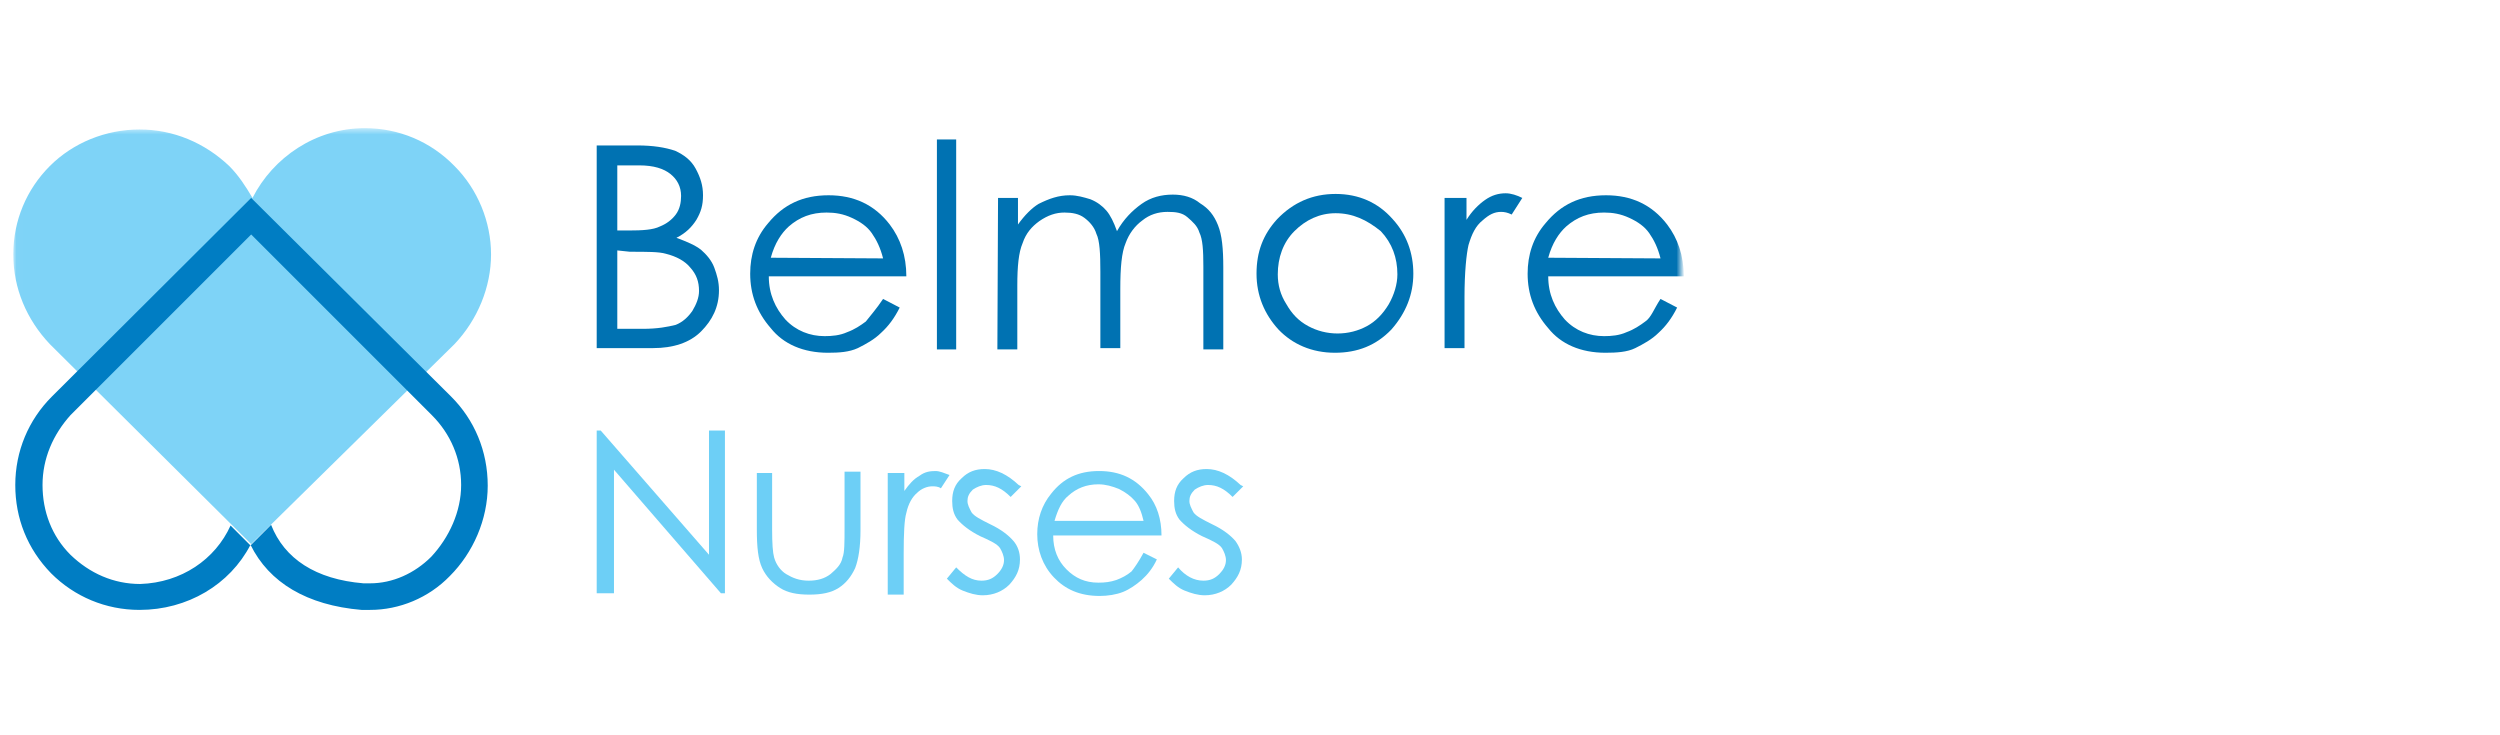 <svg width="381" height="112" viewBox="0 0 381 112" fill="none" xmlns="http://www.w3.org/2000/svg">
<rect width="381" height="112" fill="white"/>
<path d="M94.076 38.165V50.114H97.924C100.253 50.114 101.772 49.81 102.987 49.506C104 49.101 104.81 48.392 105.519 47.38C106.127 46.367 106.532 45.354 106.532 44.342C106.532 42.924 106.127 41.81 105.215 40.797C104.405 39.785 103.089 39.076 101.468 38.671C100.456 38.367 98.633 38.367 96 38.367L94.076 38.165ZM94.076 25.203V35.127H95.797C97.924 35.127 99.544 35.025 100.557 34.519C101.57 34.114 102.38 33.506 102.987 32.696C103.595 31.886 103.798 30.873 103.798 29.861C103.798 28.443 103.19 27.329 102.177 26.519C101.165 25.709 99.646 25.203 97.418 25.203H94.076ZM90.937 22.165H97.114C99.544 22.165 101.367 22.468 102.886 22.975C104.203 23.582 105.317 24.392 106.025 25.709C106.734 27.025 107.139 28.241 107.139 29.759C107.139 31.279 106.836 32.291 106.127 33.506C105.418 34.62 104.506 35.532 103.089 36.24C104.709 36.848 105.924 37.354 106.835 38.063C107.646 38.772 108.456 39.684 108.861 40.797C109.266 41.911 109.57 42.924 109.57 44.24C109.57 46.772 108.557 48.797 106.835 50.519C105.114 52.24 102.582 53.051 99.544 53.051H90.937V22.165Z" fill="#0072B2"/>
<path d="M134.582 39.38C134.177 37.76 133.57 36.544 132.861 35.532C132.152 34.519 131.139 33.81 129.823 33.203C128.506 32.595 127.291 32.392 125.975 32.392C123.646 32.392 121.823 33.101 120.203 34.519C119.089 35.532 118.076 37.051 117.468 39.279L134.582 39.38ZM134.582 45.557L137.114 46.873C136.304 48.494 135.392 49.709 134.278 50.721C133.266 51.734 131.949 52.443 130.734 53.051C129.418 53.658 127.899 53.76 126.177 53.76C122.43 53.76 119.392 52.443 117.468 50.013C115.342 47.582 114.329 44.848 114.329 41.709C114.329 38.873 115.139 36.24 117.063 34.013C119.392 31.177 122.329 29.759 126.278 29.759C130.127 29.759 133.266 31.177 135.595 34.215C137.215 36.342 138.127 38.975 138.127 42.114H117.165C117.165 44.848 118.177 46.975 119.696 48.696C121.316 50.418 123.443 51.228 125.671 51.228C126.785 51.228 128 51.127 129.114 50.62C130.228 50.215 131.139 49.608 131.949 49C132.658 48.089 133.57 47.076 134.582 45.557Z" fill="#0072B2"/>
<path d="M142.785 21.253H145.722V53.253H142.785V21.253Z" fill="#0072B2"/>
<path d="M152.101 30.165H155.139V34.215C156.152 32.797 157.266 31.683 158.278 31.076C159.899 30.266 161.316 29.759 163.038 29.759C164.152 29.759 165.165 30.063 166.177 30.367C167.19 30.772 168 31.38 168.608 32.089C169.215 32.797 169.722 33.81 170.228 35.228C171.241 33.405 172.557 32.089 173.975 31.076C175.392 30.063 177.013 29.658 178.734 29.658C180.354 29.658 181.772 30.063 182.886 30.975C184.203 31.785 185.013 32.797 185.62 34.316C186.228 35.835 186.43 37.861 186.43 40.797V53.253H183.392V40.595C183.392 38.164 183.291 36.443 182.785 35.43C182.481 34.418 181.772 33.81 180.962 33.101C180.152 32.392 179.139 32.291 177.924 32.291C176.506 32.291 175.19 32.696 174.076 33.608C172.962 34.418 172.051 35.633 171.544 37.051C170.937 38.468 170.734 40.797 170.734 44.038V53.051H167.696V41.405C167.696 38.671 167.595 36.645 167.089 35.633C166.785 34.62 166.076 33.81 165.266 33.203C164.456 32.595 163.443 32.392 162.228 32.392C160.911 32.392 159.696 32.797 158.38 33.709C157.266 34.519 156.354 35.532 155.848 37.051C155.24 38.468 155.038 40.595 155.038 43.532V53.253H152L152.101 30.165Z" fill="#0072B2"/>
<path d="M203.544 32.494C201.114 32.494 198.987 33.506 197.266 35.228C195.544 36.949 194.734 39.279 194.734 41.81C194.734 43.43 195.139 44.949 196.051 46.367C196.861 47.785 197.873 48.899 199.392 49.709C200.709 50.418 202.228 50.823 203.848 50.823C205.468 50.823 206.987 50.418 208.304 49.709C209.62 49 210.734 47.886 211.646 46.367C212.456 44.949 212.962 43.329 212.962 41.81C212.962 39.279 212.152 37.051 210.43 35.228C208.304 33.506 206.177 32.494 203.544 32.494ZM203.544 29.557C207.089 29.557 210.025 30.873 212.253 33.405C214.38 35.734 215.392 38.57 215.392 41.709C215.392 44.848 214.278 47.684 212.051 50.215C209.721 52.646 206.886 53.76 203.443 53.76C199.899 53.76 196.962 52.443 194.835 50.215C192.709 47.886 191.494 45.051 191.494 41.709C191.494 38.367 192.506 35.734 194.633 33.405C197.063 30.873 200 29.557 203.544 29.557Z" fill="#0072B2"/>
<path d="M220.456 30.165H223.494V33.506C224.304 32.19 225.316 31.177 226.329 30.468C227.342 29.759 228.354 29.456 229.468 29.456C230.278 29.456 231.19 29.759 232 30.165L230.38 32.696C229.772 32.392 229.266 32.291 228.759 32.291C227.747 32.291 226.937 32.696 225.924 33.608C224.911 34.418 224.304 35.633 223.797 37.354C223.494 38.671 223.19 41.405 223.19 45.354V53.051H220.152V30.165H220.456Z" fill="#0072B2"/>
<mask id="mask0_20_235" style="mask-type:luminance" maskUnits="userSpaceOnUse" x="2" y="19" width="255" height="74">
<path d="M256.203 19.532H2.025V92.848H256.203V19.532Z" fill="white"/>
</mask>
<g mask="url(#mask0_20_235)">
<path d="M253.063 39.38C252.658 37.76 252.051 36.544 251.342 35.532C250.633 34.519 249.62 33.81 248.304 33.203C246.988 32.595 245.772 32.392 244.456 32.392C242.127 32.392 240.304 33.101 238.684 34.519C237.57 35.532 236.557 37.051 235.95 39.278L253.063 39.38ZM253.063 45.557L255.595 46.873C254.785 48.494 253.874 49.709 252.76 50.721C251.747 51.734 250.431 52.443 249.215 53.051C248 53.658 246.38 53.76 244.658 53.76C240.912 53.76 237.874 52.443 235.95 50.013C233.823 47.582 232.81 44.848 232.81 41.709C232.81 38.873 233.62 36.24 235.544 34.013C237.874 31.177 240.81 29.759 244.76 29.759C248.608 29.759 251.747 31.177 254.076 34.215C255.696 36.342 256.608 38.975 256.608 42.114H235.95C235.95 44.848 236.962 46.975 238.481 48.696C240.101 50.418 242.228 51.228 244.456 51.228C245.57 51.228 246.785 51.127 247.899 50.62C249.013 50.215 249.924 49.608 250.734 49C251.646 48.392 252.051 47.076 253.063 45.557Z" fill="#0072B2"/>
<path d="M38.279 82.924L7.595 52.443C4.051 48.696 2.025 43.937 2.025 38.772C2.025 33.608 4.051 28.848 7.595 25.304C11.139 21.759 16.101 19.734 21.266 19.734C26.43 19.734 31.19 21.759 34.937 25.304C36.355 26.721 37.468 28.443 38.481 30.165C41.62 23.987 48.101 19.532 55.595 19.532C60.76 19.532 65.62 21.557 69.266 25.304C72.81 28.848 74.835 33.81 74.835 38.772C74.835 43.734 72.81 48.696 69.266 52.443L38.279 82.924Z" fill="#7ED3F7"/>
</g>
<path d="M65.722 84.848C63.19 87.38 59.848 88.899 56.405 88.899C56.101 88.899 55.797 88.899 55.392 88.899C48.101 88.291 43.342 85.152 41.316 79.987L38.177 83.127L35.139 80.089C32.81 85.253 27.646 88.797 21.367 89C17.316 89 13.671 87.38 10.734 84.544C7.899 81.709 6.481 77.962 6.481 73.911C6.481 69.861 8.101 66.215 10.734 63.279L38.279 35.734L65.823 63.279C68.658 66.114 70.278 69.861 70.278 73.911C70.278 77.962 68.456 81.911 65.722 84.848ZM68.76 60.443L38.279 30.165L7.899 60.443C4.354 63.987 2.329 68.747 2.329 73.911C2.329 78.975 4.152 83.633 7.797 87.38C11.342 90.924 16.101 92.949 21.266 92.949C28.557 92.949 35.038 89.101 38.177 83.025C41.013 88.797 46.785 92.24 55.089 92.949C55.494 92.949 55.899 92.949 56.405 92.949C60.861 92.949 65.316 91.127 68.557 87.785C72.101 84.24 74.329 79.177 74.329 74.013C74.329 68.747 72.304 63.987 68.76 60.443Z" fill="#007DC3"/>
<path d="M90.937 90.418V65.608H91.544L108.051 84.544V65.608H110.481V90.418H109.873L93.57 71.582V90.418H90.937Z" fill="#6DCFF6"/>
<path d="M115.342 72.089H117.671V80.696C117.671 82.823 117.772 84.24 117.975 84.949C118.279 86.063 118.987 86.975 119.797 87.481C120.81 88.089 121.823 88.494 123.241 88.494C124.557 88.494 125.671 88.19 126.582 87.481C127.392 86.772 128.203 86.063 128.405 84.949C128.709 84.24 128.709 82.62 128.709 80.494V71.886H131.139V80.797C131.139 83.329 130.835 85.253 130.329 86.57C129.722 87.886 128.911 88.899 127.797 89.608C126.684 90.317 125.266 90.62 123.342 90.62C121.418 90.62 120 90.317 118.886 89.608C117.772 88.899 116.76 87.886 116.152 86.57C115.544 85.253 115.342 83.43 115.342 80.696V72.089Z" fill="#6DCFF6"/>
<path d="M135.392 72.089H137.823V74.823C138.532 73.81 139.24 73 140.152 72.494C140.962 71.886 141.772 71.785 142.582 71.785C143.19 71.785 143.899 72.089 144.709 72.392L143.392 74.418C142.987 74.114 142.38 74.114 142.076 74.114C141.367 74.114 140.456 74.418 139.747 75.127C139.038 75.734 138.43 76.747 138.126 78.165C137.823 79.177 137.721 81.304 137.721 84.443V90.62H135.291V72.19V72.089H135.392Z" fill="#6DCFF6"/>
<path d="M155.645 74.114L154.025 75.734C152.709 74.418 151.595 73.911 150.278 73.911C149.57 73.911 148.861 74.215 148.253 74.62C147.645 75.228 147.443 75.734 147.443 76.342C147.443 76.949 147.747 77.456 148.051 78.063C148.456 78.671 149.468 79.177 150.886 79.886C152.608 80.696 153.721 81.608 154.43 82.418C155.139 83.228 155.443 84.24 155.443 85.253C155.443 86.873 154.835 87.987 153.823 89.101C152.81 90.114 151.392 90.722 149.772 90.722C148.759 90.722 147.747 90.418 146.734 90.013C145.721 89.608 145.013 88.899 144.304 88.19L145.721 86.468C147.038 87.785 148.152 88.494 149.57 88.494C150.582 88.494 151.291 88.19 152 87.481C152.608 86.873 153.013 86.165 153.013 85.354C153.013 84.747 152.709 84.038 152.405 83.532C152 82.924 150.987 82.418 149.367 81.709C147.747 80.899 146.633 79.987 145.924 79.177C145.316 78.367 145.114 77.456 145.114 76.342C145.114 74.924 145.519 73.81 146.532 72.899C147.544 71.886 148.658 71.481 150.076 71.481C151.797 71.481 153.519 72.291 155.24 73.911L155.645 74.114Z" fill="#6DCFF6"/>
<path d="M174.278 79.38C173.975 78.063 173.57 77.051 172.962 76.342C172.354 75.633 171.544 75.025 170.532 74.519C169.519 74.114 168.506 73.81 167.392 73.81C165.57 73.81 164.051 74.418 162.835 75.532C161.823 76.342 161.215 77.658 160.709 79.38H174.278ZM174.278 84.24L176.304 85.253C175.696 86.57 174.886 87.582 173.975 88.392C173.165 89.101 172.152 89.81 171.139 90.215C170.127 90.62 168.81 90.823 167.595 90.823C164.557 90.823 162.329 89.81 160.608 87.987C158.886 86.165 158.076 83.835 158.076 81.405C158.076 79.076 158.785 76.949 160.203 75.228C162.025 72.899 164.354 71.785 167.494 71.785C170.633 71.785 173.063 72.899 174.987 75.329C176.304 76.949 177.013 79.076 177.013 81.608H160.506C160.506 83.734 161.215 85.456 162.532 86.772C163.848 88.089 165.367 88.797 167.392 88.797C168.405 88.797 169.215 88.696 170.127 88.392C170.937 88.089 171.747 87.683 172.456 87.076C172.861 86.57 173.57 85.557 174.278 84.24Z" fill="#6DCFF6"/>
<path d="M189.468 74.114L187.848 75.734C186.532 74.418 185.418 73.911 184.101 73.911C183.392 73.911 182.683 74.215 182.076 74.62C181.468 75.228 181.266 75.734 181.266 76.342C181.266 76.949 181.57 77.456 181.873 78.063C182.278 78.671 183.291 79.177 184.709 79.886C186.43 80.696 187.544 81.608 188.253 82.418C188.861 83.228 189.266 84.24 189.266 85.253C189.266 86.873 188.658 87.987 187.645 89.101C186.633 90.114 185.215 90.722 183.595 90.722C182.582 90.722 181.57 90.418 180.557 90.013C179.544 89.608 178.835 88.899 178.126 88.19L179.544 86.468C180.658 87.785 181.975 88.494 183.392 88.494C184.405 88.494 185.114 88.19 185.823 87.481C186.43 86.873 186.835 86.165 186.835 85.354C186.835 84.747 186.532 84.038 186.228 83.532C185.823 82.924 184.81 82.418 183.19 81.709C181.57 80.899 180.456 79.987 179.747 79.177C179.139 78.367 178.937 77.456 178.937 76.342C178.937 74.924 179.342 73.81 180.354 72.899C181.367 71.886 182.481 71.481 183.899 71.481C185.62 71.481 187.342 72.291 189.063 73.911L189.468 74.114Z" fill="#6DCFF6"/>
</svg>
